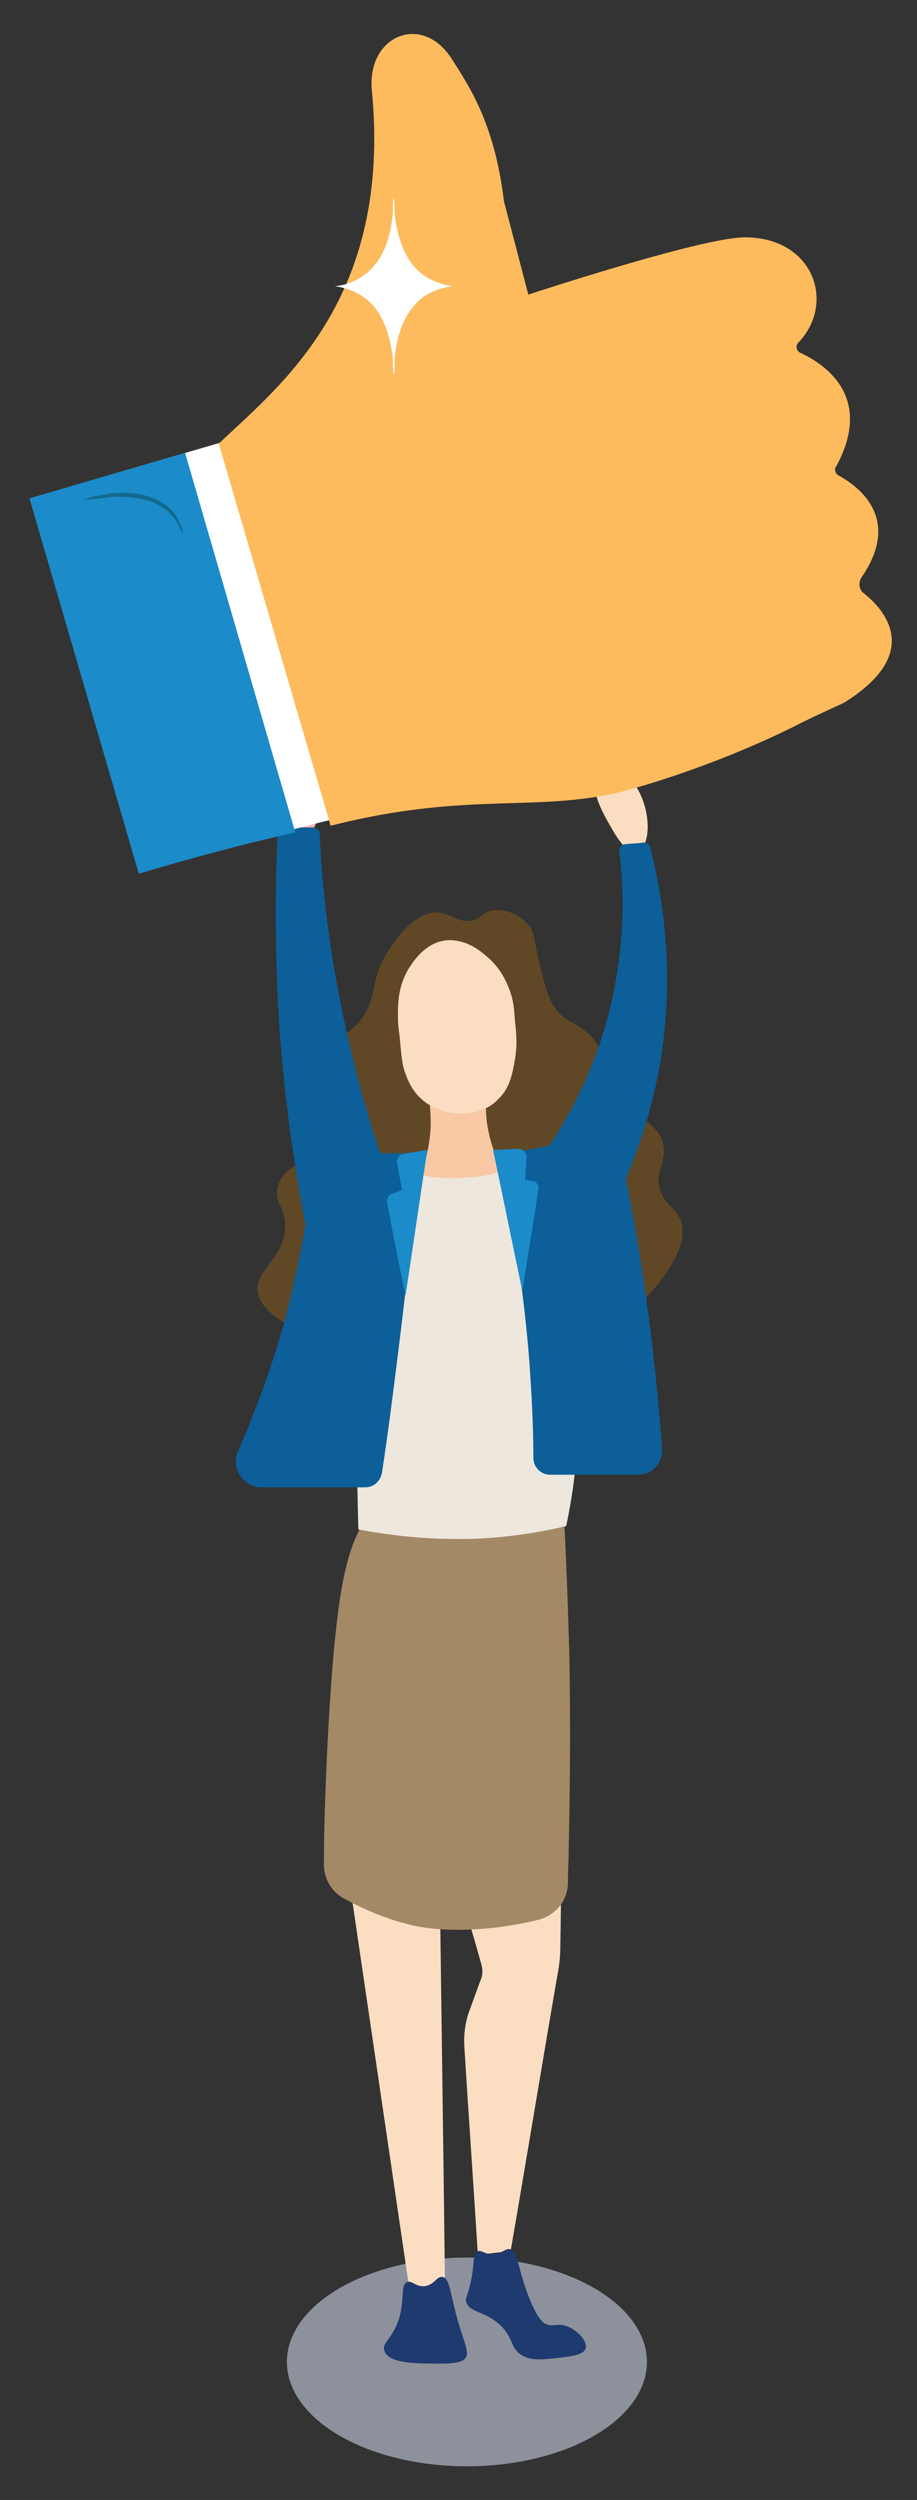 <?xml version="1.0" encoding="utf-8"?>
<!-- Generator: Adobe Illustrator 24.3.0, SVG Export Plug-In . SVG Version: 6.00 Build 0)  -->
<svg version="1.1" id="_レイヤー_1" xmlns="http://www.w3.org/2000/svg" xmlns:xlink="http://www.w3.org/1999/xlink" x="0px"
	 y="0px" viewBox="0 0 109 297" style="enable-background:new 0 0 109 297;" xml:space="preserve">
<rect x="0" y="0" width="109" height="297" fill="#333333" stroke="none"/>
<style type="text/css">
	.st0{opacity:0.58;fill:#CED6E9;}
	.st1{fill:#604826;}
	.st2{fill:#FBDEC1;}
	.st3{fill:#A48966;}
	.st4{fill:#F9BAB5;}
	.st5{fill:#EEE7DD;}
	.st6{fill:#0C5F99;}
	.st7{fill:#1B8BC9;}
	.st8{fill:#1F3A6F;}
	.st9{fill:#FFFFFF;}
	.st10{fill:#FDBB5D;}
	.st11{fill:#14698E;}
</style>
<g>
	<ellipse class="st0" cx="55.5" cy="280.6" rx="21.4" ry="12.4"/>
	<g id="peson3">
		<path class="st1" d="M56.3,109.3c-1.7,0.5-2.7-0.8-4.2-0.9c-2.8-0.2-5.2,3.4-5.9,4.5c-2.5,3.8-1.1,5.6-3.5,8.5
			c-2.3,2.7-4.2,1.7-5.3,3.9c-1.8,3.5,2.5,6.6,0.8,10.3c-1.3,2.8-4.6,2.6-5.2,5.5c-0.4,1.8,0.9,2.3,0.9,4.5c0,3.8-3.4,5.1-3.3,7.6
			c0.1,3.6,7.7,6.1,9.7,6.8c14,4.7,26.7,0.2,32.1-2.7c1.4-0.7,4.5-2.6,6.8-6.1c1-1.6,2.4-3.7,1.8-5.9c-0.5-1.9-2-2-2.6-4.1
			c-0.5-2,0.6-2.7,0.5-4.7c-0.2-2.8-2.5-2.8-5.3-7.1c-2.3-3.5-1.6-4.8-3.9-6.8c-1.7-1.4-2.5-1.2-3.6-2.7c-1-1.3-1.3-2.7-2-5.5
			c-0.7-3-0.5-3.5-1.2-4.4c-1-1.3-3-2.2-4.5-1.8C57.2,108.5,57.3,109,56.3,109.3z"/>
		<path class="st2" d="M52.9,218.4c1.4,5,2.9,9.9,4.3,14.9c0.2,0.7,0.2,1.4-0.1,2c-0.4,1.1-0.8,2.2-1.2,3.3
			c-0.6,1.5-0.8,3.1-0.7,4.6c0.5,8.2,1.1,16.5,1.6,24.7c1.3-0.2,2.6-0.3,3.9-0.5c1.9-11,3.7-22,5.6-33c0.2-1,0.3-2.1,0.3-3.1
			c0.1-5,0.1-9.9,0.2-14.9C62.1,217.1,57.5,217.7,52.9,218.4z"/>
		<path class="st2" d="M41.3,221.9c2.5,17,5,34,7.5,51c1.4-0.2,2.7-0.3,4.1-0.5c-0.2-18.4-0.5-36.8-0.7-55.1
			c-0.3-1.1-1.3-4.4-3.3-4.8C46.5,212,43,215.6,41.3,221.9z"/>
		<path class="st3" d="M46.1,177.6c-0.6,0.5-0.9,0.8-1.2,1.1c-3.3,3.5-4.5,7.9-5.5,20.8c-0.3,4.3-0.5,7.8-0.6,10.6
			c-0.2,4.5-0.3,8.3-0.3,11.4c0,1.7,0.9,3.2,2.3,4c3.1,1.7,5.7,2.6,7.7,3.1c3.7,1,9.6,0.9,15.4-0.5c2.1-0.5,3.6-2.3,3.6-4.4
			c0-1.3,0.1-2.7,0.1-4.3c0.3-13.2,0.1-23,0-25.2c-0.1-3.9-0.3-9-0.6-14.9c0-0.6-0.6-1.1-1.2-1.1C58.7,177.9,51.3,173.3,46.1,177.6z
			"/>
		<path class="st4" d="M33.8,97.2c-1.2-2.8-0.4-5.6-0.2-6.4c0.6-1.8,1.5-3,2.1-3.8c0.6,2.6,1.2,4.7,1.7,6.2c0.3,1,0.7,2,0.5,3.3
			c-0.2,1.3-0.9,3-1.9,3.1C34.9,99.7,34.1,97.7,33.8,97.2z"/>
		<path class="st2" d="M72.7,98.4c-0.8-1.4-2.8-4.7-1.6-6.1c0.5-0.6,1.5-0.7,2.3-0.6c3,0.7,4.5,6.7,3,9c-0.3,0.5-0.6,0.6-0.7,0.6
			C74.6,101.6,73.2,99.3,72.7,98.4z"/>
		<path class="st5" d="M58.4,136.7c-0.9,0.1-1.1,1.5-2.4,2c-1.4,0.5-3.1-0.3-4.4-1.2c-7.5,10.5-9.1,18-9.2,22.9c0,1.1,0,3.6,0,7.1
			c0,6,0.1,10.9,0.2,14.2c3.7,0.7,8.5,1.3,14.1,1.1c4.1-0.2,7.7-0.8,10.6-1.5c1.2-5.6,2-12.9,0.9-21.2c-0.7-5.2-2.3-9.3-5.5-17.4
			C62.3,141.7,60.2,136.5,58.4,136.7z"/>
		<g>
			<defs>
				<path id="SVGID_1_" d="M50.7,128.7c0.3,1.3,0.5,3,0.5,5c-0.1,2.5-0.7,4.5-1.2,5.9c1.4,0.3,3.4,0.5,5.6,0.3
					c1.7-0.1,3.1-0.4,4.2-0.8c-0.6-1.1-1.4-2.8-1.8-5c-0.5-2.6-0.1-4.8,0.2-6.1C55.6,128.3,53.1,128.5,50.7,128.7z"/>
			</defs>
			<use xlink:href="#SVGID_1_"  style="overflow:visible;fill:#F8C9A4;"/>
			<clipPath id="SVGID_2_">
				<use xlink:href="#SVGID_1_"  style="overflow:visible;"/>
			</clipPath>
		</g>
		<path class="st2" d="M53.2,111.7c-2.8,0.2-4.3,2.9-4.7,3.5c-1.1,1.9-1.2,3.8-1.2,5.2c0,0.7,0,1.4,0.2,2.7c0.2,2.2,0.3,3.3,0.6,4.2
			c0.3,0.8,0.8,2.4,2.4,3.6c2,1.5,4.3,1.4,4.8,1.4c0.6-0.1,2.5-0.2,3.9-1.7c1.4-1.3,1.7-3,2-4.7c0.3-1.7,0.2-3,0-4.7
			c-0.1-1.6-0.2-2.4-0.6-3.5c-0.3-0.8-1-2.7-2.9-4.2C56.9,112.8,55.3,111.6,53.2,111.7z"/>
		<path class="st6" d="M33.8,98.2c-0.4,0-0.7,0.3-0.8,0.7c-0.3,6-0.3,12.6,0,19.6c0.5,10,1.8,19.1,3.3,27c-1.1,6.8-3,14.7-6.4,23
			c-0.5,1.4-1.1,2.7-1.6,3.9c-0.9,2,0.6,4.3,2.8,4.3h12.3c1,0,1.8-0.7,2-1.7c0.7-4.6,1.3-9.3,1.9-14.1c1-8.1,1.9-16.1,2.7-23.9h-4.8
			c-1.3-3.9-2.6-8.2-3.6-12.7C39.4,115,38.3,106.4,38,99c0-0.4-0.4-0.7-0.8-0.7H33.8z"/>
		<path class="st6" d="M59.1,137.3c1.7,7.1,3.1,15.2,3.8,24.2c0.3,4.1,0.5,8,0.5,11.7c0,1.1,0.9,2,2,2h6.2h4.2c1.7,0,3-1.4,2.9-3.1
			c-0.6-8.2-1.6-16.8-3.1-25.7c-0.4-2.2-0.8-4.3-1.2-6.4c1.6-3.8,3.3-8.7,4.2-14.5c1.6-10.5,0.1-19.3-1.3-24.8
			c-0.1-0.4-0.4-0.6-0.8-0.6c-0.7,0.1-1.5,0.1-2.2,0.2c-0.4,0-0.7,0.4-0.7,0.8c0.6,4.5,0.8,11.4-1.3,19.5c-1.8,6.9-4.7,12.1-7,15.5
			C63.2,136.5,61.2,136.9,59.1,137.3z"/>
		<path class="st7" d="M48.2,153.9c0.9-5.8,1.7-11.5,2.6-17.3c-1,0.2-1.9,0.3-2.9,0.5c-0.5,0.1-0.8,0.6-0.7,1.1
			c0.2,1.1,0.4,2.1,0.6,3.2c-0.4,0.1-0.8,0.3-1.2,0.4c-0.4,0.2-0.7,0.6-0.6,1C46.7,146.5,47.4,150.2,48.2,153.9z"/>
		<path class="st7" d="M58.6,136.6c1.2,5.6,2.3,11.2,3.5,16.8c0.6-4,1.3-8.1,1.9-12.1c0.1-0.5-0.3-1-0.7-1c-0.3,0-0.6-0.1-0.9-0.1
			c0.1-0.9,0.1-1.8,0.2-2.7c0-0.6-0.4-1-1-1C60.6,136.5,59.6,136.6,58.6,136.6z"/>
		<path class="st8" d="M52.6,270.5c-0.7-0.1-0.9,0.9-2.1,1.1c-1.1,0.1-1.5-0.7-2.1-0.5c-0.8,0.3-0.3,1.9-0.9,4.1
			c-0.7,2.6-2.2,3.1-1.8,4.1c0.5,1.5,3.7,1.5,6.7,1.5c2.1,0,2.6-0.3,2.9-0.6c0.5-0.7,0-1.6-0.8-4.2
			C53.5,272.5,53.5,270.7,52.6,270.5z"/>
		<path class="st8" d="M56.7,267.5c-0.6,0.3-0.2,1.4-0.8,3.8c-0.3,1.5-0.6,1.6-0.5,2.1c0.3,1.3,2,1.1,3.8,2.6c2,1.7,1.3,3,3,3.9
			c1.1,0.6,2.3,0.4,4.4,0.2c1.6-0.2,2.8-0.4,3-1.1c0.3-0.8-0.9-2.1-2.1-2.6c-1.2-0.5-1.6,0.1-2.6-0.3c-0.3-0.1-1.1-0.6-2.3-3.9
			c-1.1-3.1-1.1-4.8-2-5c-0.6-0.1-0.9,0.6-2.1,0.6C57.5,267.8,57.2,267.2,56.7,267.5z"/>
		<g>
			<path class="st9" d="M31.3,51.1l13.1,45.1c-5.4,1.2-11.6,2.8-18.6,4.9l-13-44.6L31.3,51.1z"/>
			<path class="st7" d="M22,53.8l13.1,45.1c-5.4,1.2-11.6,2.8-18.6,4.9l-13-44.6L22,53.8z"/>
			<path class="st10" d="M99.7,56.5c2.2,1.2,7.6,5,2.7,12.1c-0.4,0.6-0.3,1.5,0.3,1.9c2.4,1.9,7.1,7.1-2.4,13
				c-0.2,0.1-4.2,1.9-5.9,2.8c-5.4,2.7-12.5,5.5-19.2,7.4c-10.8,3.1-19,0.1-35.9,4.4L26,52.7c7.4-7,20.6-17.2,18.2-42
				c-0.6-6.5,6-9.2,9.5-3.7c2.1,3.3,5.1,7.7,6.2,16.9l2.9,11.1c0,0,20.3-6.7,25.6-6.8c8.3-0.1,11,7.8,6.5,12.5
				c-0.4,0.4-0.2,1,0.2,1.2c2.6,1.2,8.9,5,4.3,13.5C99.1,55.7,99.3,56.3,99.7,56.5z"/>
			<path class="st11" d="M9.9,59.4c0.3-0.1,0.6-0.2,0.8-0.3c0.3-0.1,0.6-0.2,0.9-0.2c0.6-0.1,1.2-0.2,1.8-0.3
				c1.2-0.1,2.4-0.1,3.6,0.2c1.2,0.3,2.4,0.8,3.3,1.7c0.4,0.4,0.8,1,1,1.5l0.2,0.4c0,0.1,0.1,0.3,0.1,0.4l0.1,0.2l0,0.2
				c0,0.1,0,0.3,0.1,0.4c-0.1-0.1-0.1-0.3-0.2-0.4l-0.1-0.2l-0.1-0.2c-0.1-0.1-0.1-0.3-0.2-0.4l-0.2-0.4c-0.3-0.5-0.7-0.9-1.1-1.3
				c-0.9-0.7-1.9-1.2-3-1.4c-1.1-0.2-2.2-0.3-3.4-0.3C12.2,59.2,11.1,59.3,9.9,59.4z"/>
		</g>
		<path class="st9" d="M53.8,34c0,0-0.1,0-0.1,0c-0.3-0.1-0.6-0.1-0.9-0.2c-1.2-0.3-2.7-1-3.8-2.4c-1.4-1.8-1.9-4.3-2.1-6
			c0-1.5-0.1-1.9-0.1-1.9c0,0,0,0,0,0.1c0-0.1,0-0.1,0-0.1c-0.1,0-0.1,0.4-0.1,1.9c-0.2,1.7-0.6,4.2-2.1,6c-1.5,1.9-3.5,2.5-4.8,2.6
			c0,0,0,0,0.1,0c0,0,0,0-0.1,0c1.3,0.2,3.3,0.7,4.8,2.6c1.4,1.8,1.9,4.3,2.1,6c0,1.5,0.1,1.9,0.1,1.9c0,0,0,0,0-0.1
			c0,0.1,0,0.1,0,0.1c0.1,0,0.1-0.4,0.1-1.9c0.2-1.7,0.6-4.2,2.1-6C50.4,34.7,52.4,34.2,53.8,34C53.7,34,53.7,34,53.8,34
			C53.7,34,53.7,34,53.8,34z"/>
	</g>
</g>
</svg>
